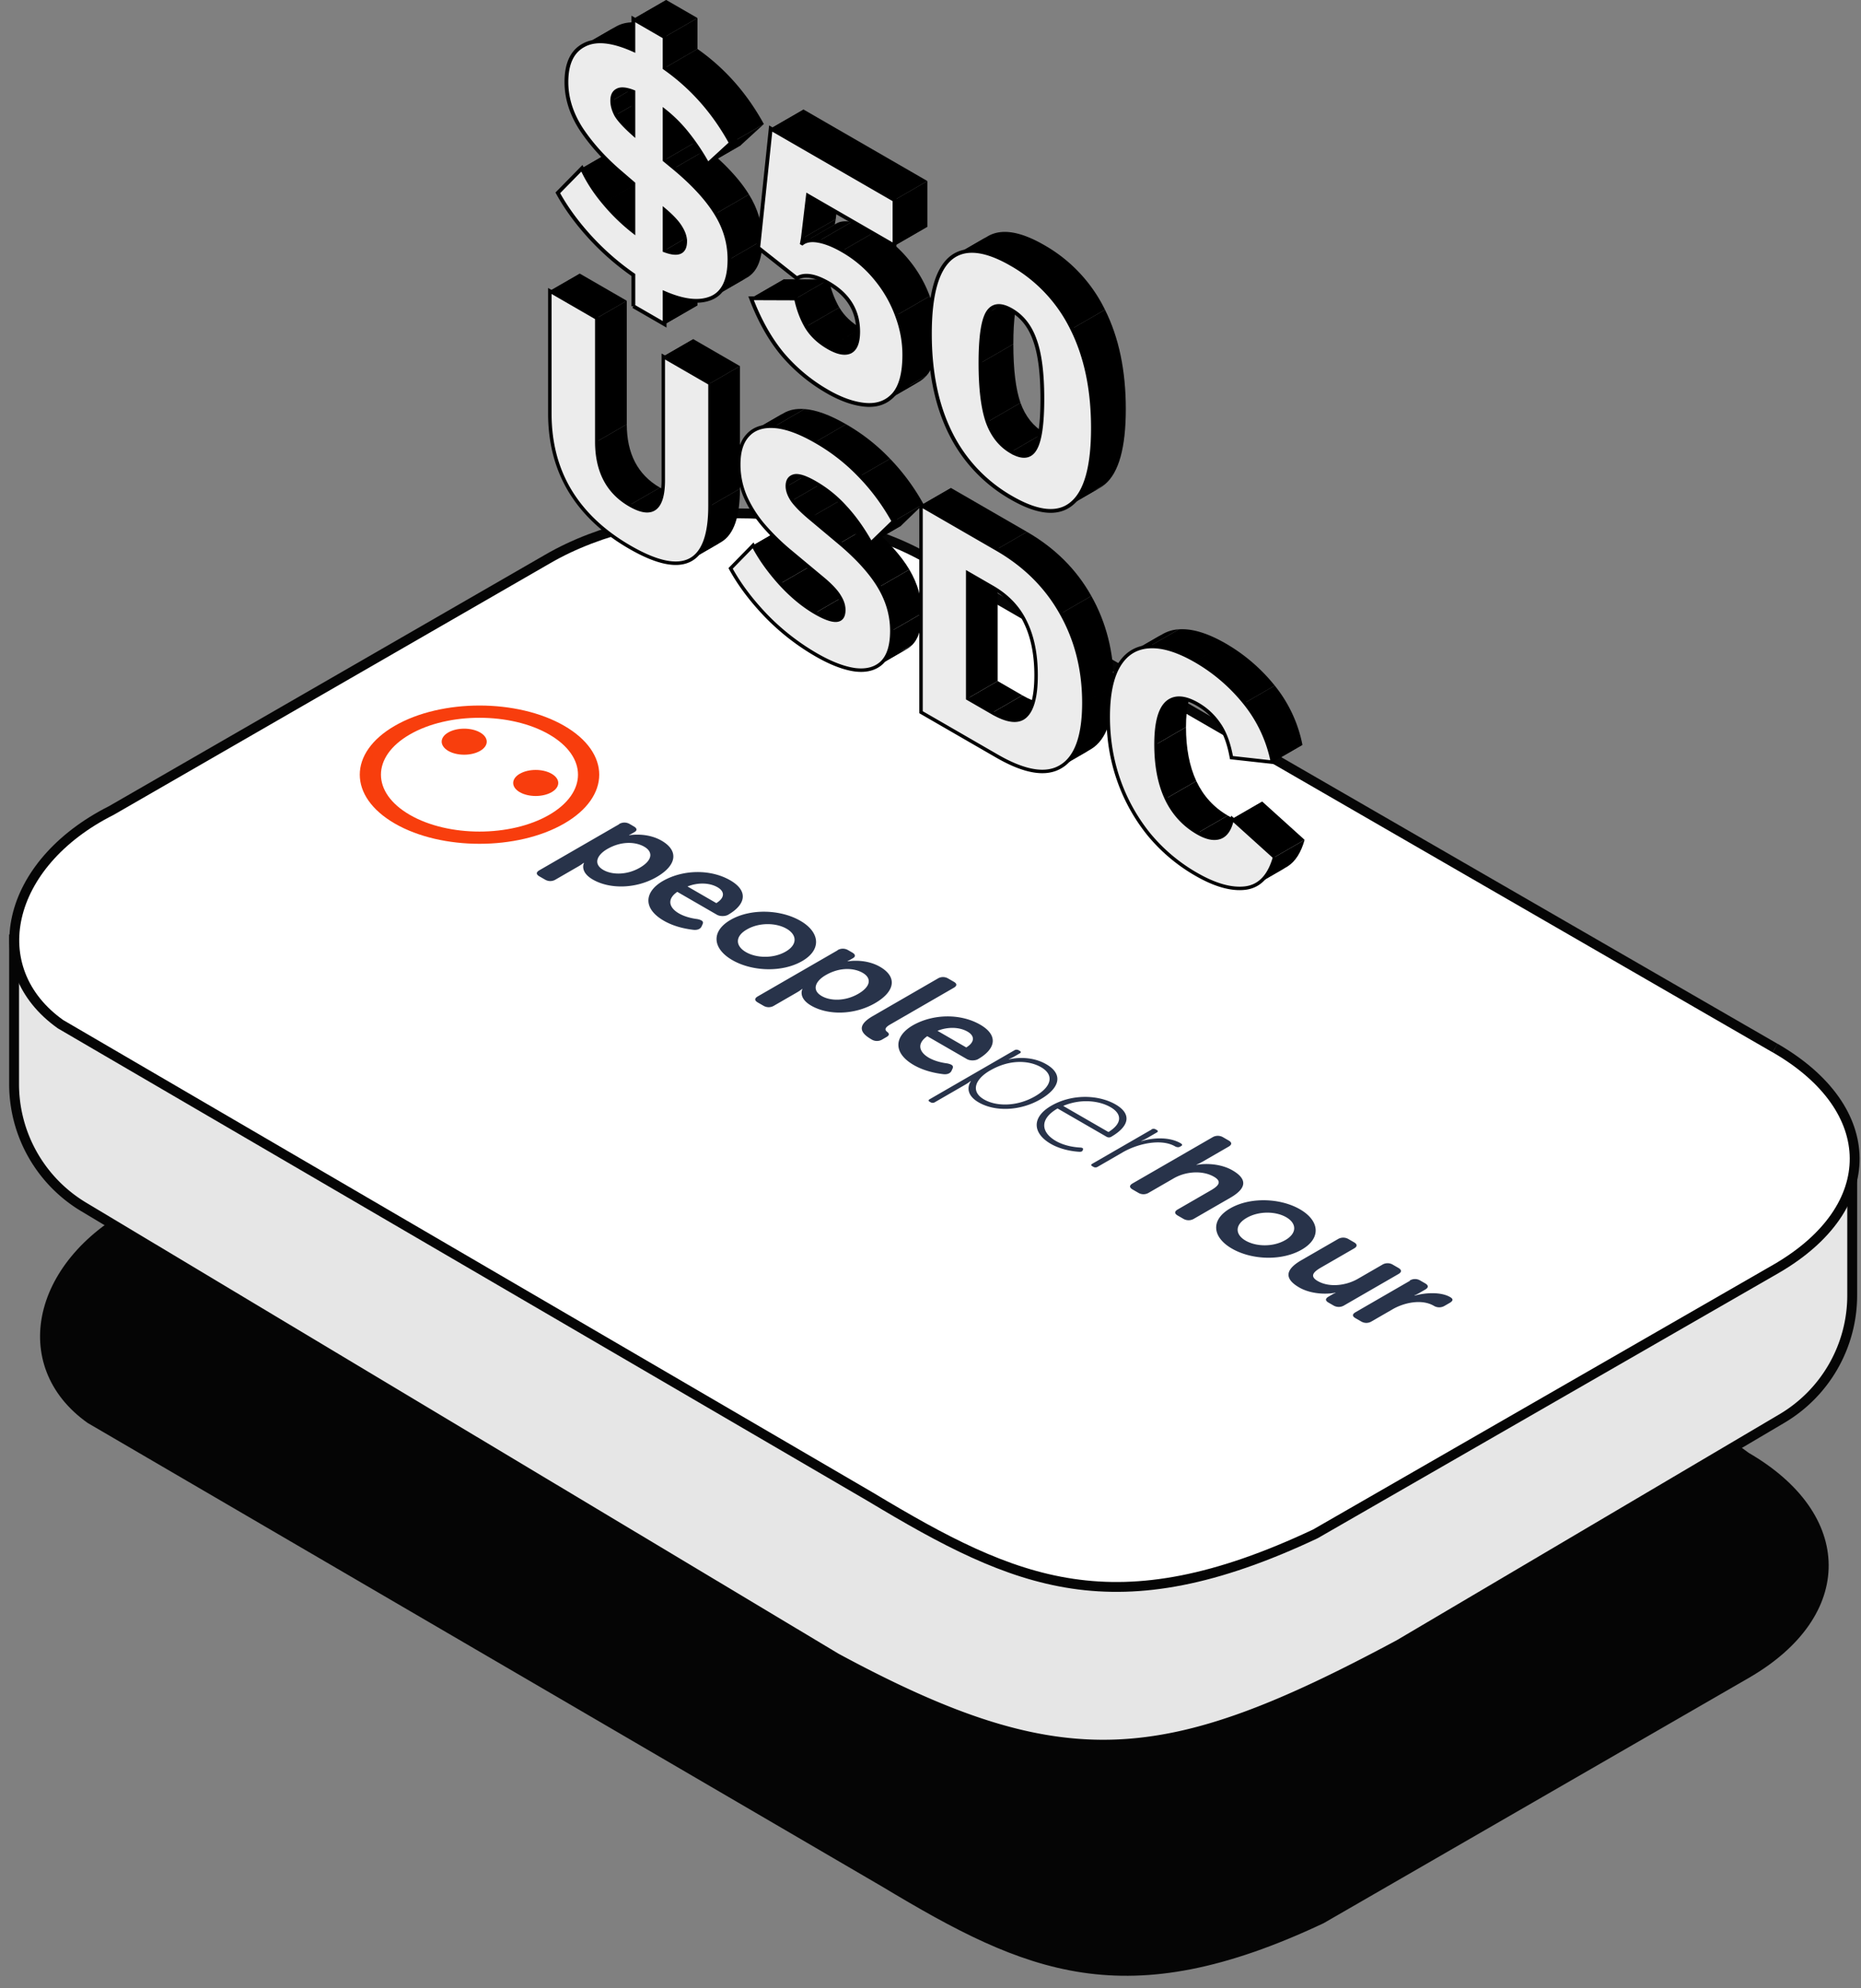 <?xml version="1.0" encoding="UTF-8"?>
<svg xmlns="http://www.w3.org/2000/svg" width="132" height="141" fill="none">
  <rect width="100%" height="100%" fill="#808080" stroke="none"/>
  <path fill="#050505" d="M123.829 103.31 72.647 66.028c-7.338-4.24-19.204-4.24-26.494 0L9.943 85.747C2.575 89.453.994 96.773 6.41 100.614l56.382 32.896c10.138 6.089 17 9.127 30.93 2.56l30.193-17.415c7.29-4.239 7.253-11.106-.091-15.345"></path>
  <path stroke="#050505" stroke-miterlimit="10" stroke-width=".7" d="M123.829 103.31 72.647 66.028c-7.338-4.24-19.204-4.24-26.494 0L9.943 85.747C2.575 89.453.994 96.773 6.41 100.614l56.382 32.896c10.138 6.089 17 9.127 30.93 2.56l30.193-17.415c7.29-4.239 7.253-11.106-.091-15.345"></path>
  <path fill="#E6E6E6" d="M1 66.272v10.604c0 3.566 1.868 6.867 4.925 8.705l53.38 31.995c16.154 8.717 23.346 7.951 39.935-.955l27.137-16.019a10.15 10.15 0 0 0 4.999-8.748v-9.71"></path>
  <path stroke="#050505" stroke-miterlimit="10" stroke-width=".7" d="M1 66.272v10.604c0 3.566 1.868 6.867 4.925 8.705l53.38 31.995c16.154 8.717 23.346 7.951 39.935-.955l27.137-16.019a10.15 10.15 0 0 0 4.999-8.748v-9.71"></path>
  <path fill="#fff" d="M125.905 74.322 65.841 39.643c-7.485-4.318-19.571-4.318-27.002 0L7.897 57.476c-7.516 3.78-9.121 11.24-3.602 15.155l57.473 33.533c10.334 6.205 17.33 9.305 31.53 2.609l32.705-18.812c7.431-4.319 7.394-11.32-.092-15.64"></path>
  <path stroke="#050505" stroke-miterlimit="10" stroke-width=".7" d="M125.905 74.322 65.841 39.643c-7.485-4.318-19.571-4.318-27.002 0L7.897 57.476c-7.516 3.78-9.121 11.24-3.602 15.155l57.473 33.533c10.334 6.205 17.33 9.305 31.53 2.609l32.705-18.812c7.431-4.319 7.394-11.32-.092-15.64"></path>
  <g clip-path="url(#a)">
    <path fill="#28334A" d="M99.988 90.81a.714.714 0 0 1 .746-.006l.357.206c.248.144.237.3-.001.438l-.433.25a3.43 3.43 0 0 1-.335.168l.022.013c.735-.213 1.849-.282 2.509.099.249.143.216.274-.033.418l-.357.206a.738.738 0 0 1-.768-.006c-.843-.487-2.076-.237-2.92.25l-1.483.856a.714.714 0 0 1-.746.007l-.4-.231c-.249-.143-.238-.287.011-.43l3.852-2.225-.021-.012Zm-5.093-2.939a.733.733 0 0 1 .758 0l.389.225c.248.143.238.3 0 .437l-2.349 1.355c-.562.325-.8.625-.227.956.832.48 2.022.318 2.844-.157l1.732-1a.72.72 0 0 1 .757 0l.389.225c.248.143.238.3 0 .437l-3.853 2.224a.733.733 0 0 1-.757 0l-.346-.2c-.248-.143-.237-.287.011-.43l.271-.157c.108-.062.227-.106.227-.106l-.022-.012c-.681.143-1.773.087-2.563-.368-.983-.568-1.102-1.211.153-1.936l2.587-1.493Zm-2.691-2.116c1.395.805 1.534 2.048.128 2.86-1.418.818-3.549.738-4.954-.074-1.395-.805-1.534-2.035-.117-2.853 1.407-.812 3.548-.738 4.943.067Zm-3.852 2.224c.746.43 1.946.462 2.812-.038.855-.494.812-1.193.066-1.624-.746-.43-1.946-.449-2.801.045-.866.5-.823 1.186-.077 1.617ZM86 80.65a.733.733 0 0 1 .757 0l.389.225c.249.143.238.3 0 .437l-1.862 1.074c-.227.131-.422.206-.422.206l.022.013c.67-.125 1.73-.076 2.53.386 1.017.587 1.081 1.236-.141 1.942l-2.587 1.493a.733.733 0 0 1-.757 0l-.389-.224c-.249-.144-.248-.294 0-.437l2.348-1.356c.563-.325.801-.624.218-.962-.8-.461-1.98-.392-2.856.114l-1.764 1.018a.719.719 0 0 1-.757 0l-.389-.225c-.249-.143-.249-.293 0-.437L86 80.65Zm-4.326-.56a.293.293 0 0 1 .302 0l.076.043c.097.056.097.118 0 .175l-.703.406c-.206.119-.4.194-.4.194l.021.012c.92-.269 2.012-.288 2.769.15.13.074.14.143.043.199l-.087.05c-.097.056-.238.037-.346-.025-1.016-.587-2.693-.168-3.7.413l-1.795 1.037a.293.293 0 0 1-.303 0l-.076-.044c-.097-.056-.097-.118 0-.174l4.21-2.43-.011-.007Zm-2.552-1.773c1.179.68.984 1.554-.315 2.304a.328.328 0 0 1-.314-.006l-3.48-2.01c-1.31.756-1.17 1.699-.122 2.304.627.362 1.363.45 1.741.468.152.012.206.056.184.131l-.022.075c-.021.062-.108.1-.227.094-.4-.019-1.287-.131-2.033-.562-1.275-.736-1.404-1.873.035-2.704 1.515-.874 3.397-.762 4.553-.094Zm-.499 1.96c1.06-.662.9-1.33.153-1.76-.832-.481-2.14-.612-3.364-.093l3.211 1.853Zm-6.669-5.799a.293.293 0 0 1 .303 0l.076.044c.097.056.097.119 0 .175l-.39.225c-.205.118-.39.187-.39.187l.022.013s1.385-.375 2.64.349c1.21.699.982 1.679-.425 2.491-1.439.831-3.213.881-4.37.214-1.178-.68-.56-1.499-.56-1.499l-.022-.012s-.13.112-.368.25l-2.164 1.249a.293.293 0 0 1-.303 0l-.065-.037c-.097-.057-.097-.12 0-.175l6.016-3.474ZM69.8 77.968c.887.512 2.347.506 3.613-.225 1.223-.706 1.353-1.53.434-2.061-.832-.48-2.195-.593-3.612.226-1.028.58-1.45 1.474-.435 2.06Zm-.277-5.307c1.308.755 1.113 1.717-.153 2.448-.195.112-.563.125-.79-.006l-2.81-1.623c-.758.525-.585 1.124.117 1.53.422.243.941.355 1.298.399.335.069.476.175.378.368l-.076.169c-.097.181-.314.269-.638.219-.497-.063-1.308-.219-2.033-.637-1.524-.88-1.372-2.066-.063-2.822 1.44-.818 3.386-.844 4.77-.045Zm-.985 1.617c.617-.38.606-.824.087-1.123-.584-.338-1.416-.344-2.13-.056l2.043 1.18Zm-2.03-4.882a.713.713 0 0 1 .746-.006l.4.23c.25.144.227.294-.01.431l-4.513 2.605c-.454.263-.336.419-.195.525.14.106.162.231-.044.35l-.302.175a.724.724 0 0 1-.768.006c-.617-.356-1.233-.899.087-1.66l4.6-2.656Zm-7.104-2.015a.733.733 0 0 1 .757 0l.292.168c.248.144.227.294.053.394l-.205.119c-.097.056-.195.1-.195.1l.022.012s1.222-.231 2.292.386c1.244.718 1.07 1.755-.358 2.58-1.461.843-3.322.868-4.522.175-.962-.555-.626-1.173-.626-1.173l-.022-.013s-.13.113-.368.25l-1.623.937a.72.72 0 0 1-.757 0l-.39-.224c-.248-.144-.248-.294.001-.438l5.66-3.267-.011-.006Zm-1.117 3.254c.627.362 1.676.368 2.585-.157.877-.506.985-1.106.315-1.492-.595-.344-1.6-.425-2.617.162-.726.419-1.029 1.056-.283 1.487Zm-1.52-5.339c1.394.805 1.534 2.048.127 2.86-1.418.818-3.548.738-4.954-.074-1.395-.805-1.534-2.035-.117-2.853 1.407-.812 3.538-.744 4.943.067Zm-3.853 2.224c.746.43 1.947.462 2.812-.038.855-.493.812-1.193.066-1.623-.746-.431-1.946-.45-2.801.044-.877.493-.834 1.18-.077 1.617Zm-1.12-5.095c1.307.756 1.112 1.717-.154 2.448-.195.112-.563.125-.79-.006l-2.81-1.623c-.758.525-.586 1.124.117 1.53.422.243.94.356 1.298.4.335.068.475.174.378.368l-.076.168c-.097.181-.314.269-.638.219-.498-.062-1.309-.218-2.033-.636-1.524-.88-1.372-2.067-.063-2.823 1.44-.818 3.386-.843 4.77-.045Zm-.986 1.618c.616-.381.606-.825.087-1.124-.584-.337-1.417-.343-2.13-.056l2.043 1.18Zm-6.897-5.606a.733.733 0 0 1 .758 0l.291.169c.249.143.227.293.054.393l-.205.119c-.098.056-.195.1-.195.1l.021.012s1.223-.231 2.293.387c1.243.718 1.07 1.754-.359 2.579-1.46.843-3.321.869-4.521.176-.962-.556-.626-1.174-.626-1.174l-.022-.013s-.13.113-.368.25l-1.623.937a.72.72 0 0 1-.757 0l-.39-.224c-.248-.144-.248-.294 0-.437l5.66-3.267-.01-.007Zm-1.116 3.254c.627.362 1.676.368 2.585-.157.876-.506.985-1.105.315-1.492-.595-.343-1.6-.424-2.618.163-.725.418-1.028 1.055-.282 1.486Z"></path>
    <path fill="url(#b)" d="M38.952 52.082c-2.723-1.572-7.148-1.578-9.881 0-2.734 1.578-2.734 4.126 0 5.704 2.733 1.578 7.147 1.578 9.88 0 2.723-1.572 2.734-4.126 0-5.704Zm1.065 6.319c-3.316 1.914-8.696 1.914-12.012 0-3.315-1.914-3.315-5.02 0-6.934 3.316-1.914 8.696-1.914 12.012 0 3.315 1.914 3.315 5.02 0 6.934Zm-5.962-6.459c.626.362.626.945 0 1.306-.626.361-1.636.361-2.262 0-.625-.374-.615-.95 0-1.306.626-.36 1.636-.36 2.262 0Zm5.072 2.929c.626.36.626.944 0 1.305s-1.636.361-2.261 0c-.626-.361-.615-.95 0-1.305.625-.362 1.635-.362 2.261 0Z"></path>
  </g>
  <path fill="#000" fill-rule="evenodd" d="M44.925 21.718V19.5l2.332-1.346v2.217l-2.332 1.347ZM39.565 13.677l1.709-1.743 2.332-1.346-1.71 1.742-2.331 1.347ZM44.925 16.406v-3.387l2.332-1.347v3.387l-2.332 1.347Z" clip-rule="evenodd"></path>
  <path fill="#000" fill-rule="evenodd" d="m44.925 13.018-.865-.743 2.331-1.346.866.743-2.332 1.346ZM44.925 3.54V1.346L47.257 0v2.193L44.925 3.54Z" clip-rule="evenodd"></path>
  <path fill="#000" fill-rule="evenodd" d="m44.925 1.346 2.216 1.28 2.331-1.347L47.257 0l-2.332 1.346Z" clip-rule="evenodd"></path>
  <path fill="#000" fill-rule="evenodd" d="M47.14 2.626v2.193l2.332-1.347V1.28l-2.331 1.347ZM51.846 10.143l-1.646 1.51 2.332-1.346 1.647-1.51-2.333 1.346ZM47.14 7.865v3.484l2.332-1.346V6.518l-2.331 1.347Z" clip-rule="evenodd"></path>
  <path fill="#000" fill-rule="evenodd" d="m47.14 11.35.697.572 2.332-1.346-.697-.573-2.331 1.346ZM47.14 20.78v2.217l2.332-1.346v-2.218l-2.331 1.347Z" clip-rule="evenodd"></path>
  <path fill="#000" fill-rule="evenodd" d="m47.14 22.997-2.215-1.28 2.332-1.346 2.215 1.28-2.331 1.346ZM44.925 21.718l2.332-1.347-2.332 1.347ZM44.925 9.485V6.512l2.332-1.346v2.973l-2.332 1.346ZM43.426 7.134l2.332-1.347-2.332 1.347ZM47.14 14.907v2.851l2.332-1.346V13.56l-2.331 1.346ZM48.597 17.112l2.332-1.346-2.332 1.346ZM53.273 21.153l3.187.012 2.332-1.346-3.186-.013-2.333 1.347ZM56.523 19.74l-2.743-2.17 2.332-1.346 2.743 2.169-2.332 1.346Z" clip-rule="evenodd"></path>
  <path fill="#000" fill-rule="evenodd" d="m53.78 17.57.886-8.455 2.332-1.346-.886 8.455-2.332 1.347Z" clip-rule="evenodd"></path>
  <path fill="#000" fill-rule="evenodd" d="m54.666 9.115 8.78 5.069 2.331-1.347-8.779-5.068-2.332 1.346Z" clip-rule="evenodd"></path>
  <path fill="#000" fill-rule="evenodd" d="M63.445 14.184v3.24l2.332-1.346v-3.24l-2.332 1.346Z" clip-rule="evenodd"></path>
  <path fill="#000" fill-rule="evenodd" d="m63.445 17.424-6.14-3.545 2.331-1.346 6.141 3.545-2.332 1.346Z" clip-rule="evenodd"></path>
  <path fill="#000" fill-rule="evenodd" d="m57.304 13.879-.358 3.01 2.332-1.347.358-3.01-2.332 1.347Z" clip-rule="evenodd"></path>
  <path fill="#000" fill-rule="evenodd" d="m56.946 16.888-.064.354 2.332-1.347.064-.353-2.332 1.346ZM56.882 17.242l.021.012 2.332-1.347-.02-.012-2.333 1.347ZM58.676 27.756l2.332-1.346-2.332 1.346ZM71.739 35.298l2.332-1.346-2.332 1.346ZM71.739 32.033l2.332-1.346-2.332 1.346ZM44.925 19.5a18.343 18.343 0 0 1-3.102-2.717l2.332-1.346a18.347 18.347 0 0 0 3.102 2.717L44.925 19.5ZM41.822 16.783c-.928-1.023-1.68-2.059-2.258-3.107l2.333-1.346c.576 1.048 1.33 2.083 2.258 3.107l-2.333 1.346Z" clip-rule="evenodd"></path>
  <path fill="#000" fill-rule="evenodd" d="M41.274 11.934c.38.837.9 1.649 1.562 2.437l2.331-1.347a10.652 10.652 0 0 1-1.561-2.436l-2.332 1.346ZM42.836 14.371a13.78 13.78 0 0 0 2.089 2.035l2.332-1.347a13.785 13.785 0 0 1-2.09-2.034l-2.331 1.346Z" clip-rule="evenodd"></path>
  <path fill="#000" fill-rule="evenodd" d="M44.06 12.275c-1.14-.966-2.076-1.994-2.807-3.082l2.332-1.347c.731 1.089 1.667 2.116 2.806 3.083l-2.331 1.346ZM41.253 9.193c-.718-1.097-1.077-2.222-1.077-3.375L42.51 4.47c0 1.154.358 2.279 1.076 3.375l-2.332 1.347Z" clip-rule="evenodd"></path>
  <path fill="#000" fill-rule="evenodd" d="M40.176 5.818c0-1.263.383-2.119 1.148-2.566l2.332-1.346c-.765.447-1.147 1.302-1.147 2.565l-2.333 1.347Z" clip-rule="evenodd"></path>
  <path fill="#000" fill-rule="evenodd" d="M41.324 3.252c.032-.019.064-.036.098-.054l2.332-1.346a2.223 2.223 0 0 0-.098.054l-2.332 1.346ZM41.422 3.198c.83-.446 1.997-.333 3.503.342l2.332-1.347c-1.506-.674-2.673-.788-3.503-.341l-2.332 1.346ZM47.14 4.819c1.942 1.364 3.51 3.14 4.706 5.324l2.333-1.346c-1.196-2.185-2.765-3.96-4.707-5.325L47.141 4.82Z" clip-rule="evenodd"></path>
  <path fill="#000" fill-rule="evenodd" d="M50.2 11.654a15.174 15.174 0 0 0-1.414-2.132l2.333-1.347a15.17 15.17 0 0 1 1.413 2.133L50.2 11.654Z" clip-rule="evenodd"></path>
  <path fill="#000" fill-rule="evenodd" d="M48.786 9.522a9.978 9.978 0 0 0-1.645-1.657l2.331-1.347a9.975 9.975 0 0 1 1.647 1.657l-2.333 1.347ZM47.837 11.922c1.336 1.113 2.321 2.185 2.954 3.216l2.332-1.346c-.633-1.031-1.617-2.104-2.954-3.216l-2.332 1.346Z" clip-rule="evenodd"></path>
  <path fill="#000" fill-rule="evenodd" d="M50.791 15.139c.633 1.015.95 2.1.95 3.253l2.332-1.347c0-1.153-.316-2.238-.95-3.253l-2.332 1.347Z" clip-rule="evenodd"></path>
  <path fill="#000" fill-rule="evenodd" d="M51.74 18.392c0 1.286-.331 2.148-.996 2.586l2.332-1.347c.665-.437.997-1.3.997-2.586l-2.332 1.347Z" clip-rule="evenodd"></path>
  <path fill="#000" fill-rule="evenodd" d="M50.744 20.978a1.83 1.83 0 0 1-.29.155l2.332-1.346c.103-.044.2-.096.29-.156l-2.332 1.347ZM50.454 21.133c-.844.357-1.949.24-3.313-.353l2.331-1.347c1.365.593 2.47.71 3.314.354l-2.332 1.346ZM43.426 7.134c0 .325.092.662.275 1.011l2.332-1.346c-.183-.35-.275-.687-.275-1.012l-2.332 1.347Z" clip-rule="evenodd"></path>
  <path fill="#000" fill-rule="evenodd" d="M43.7 8.145c.198.341.606.788 1.225 1.34l2.332-1.346c-.62-.553-1.027-1-1.224-1.34L43.7 8.145ZM44.925 6.512c-.52-.203-.9-.235-1.14-.097l2.332-1.347c.24-.138.62-.105 1.14.098l-2.332 1.346Z" clip-rule="evenodd"></path>
  <path fill="#000" fill-rule="evenodd" d="M43.785 6.415a.648.648 0 0 0-.028.015l2.332-1.346a.652.652 0 0 1 .028-.016l-2.332 1.347Z" clip-rule="evenodd"></path>
  <path fill="#000" fill-rule="evenodd" d="M43.757 6.43c-.22.126-.33.36-.33.704l2.331-1.347c0-.343.11-.577.331-.703L43.757 6.43ZM48.597 17.112c0-.308-.113-.641-.338-.999l2.332-1.346c.225.357.338.69.338.999l-2.332 1.346Z" clip-rule="evenodd"></path>
  <path fill="#000" fill-rule="evenodd" d="M48.259 16.113c-.211-.35-.584-.751-1.118-1.206l2.331-1.346c.535.454.908.857 1.119 1.206l-2.332 1.346ZM47.14 17.758c.505.19.879.223 1.121.1l2.332-1.347c-.242.124-.616.09-1.12-.1l-2.332 1.347Z" clip-rule="evenodd"></path>
  <path fill="#000" fill-rule="evenodd" d="M48.261 17.857c.224-.114.336-.363.336-.745l2.332-1.346c0 .382-.112.63-.336.745l-2.332 1.346ZM58.676 27.756a12.04 12.04 0 0 1-3.166-2.631l2.333-1.347a12.04 12.04 0 0 0 3.165 2.632l-2.332 1.346Z" clip-rule="evenodd"></path>
  <path fill="#000" fill-rule="evenodd" d="M55.51 25.125c-.886-1.064-1.631-2.388-2.236-3.972l2.332-1.347c.605 1.584 1.35 2.908 2.236 3.972l-2.331 1.347Z" clip-rule="evenodd"></path>
  <path fill="#000" fill-rule="evenodd" d="M56.46 21.165c.155.74.401 1.401.739 1.986l2.332-1.346a6.681 6.681 0 0 1-.739-1.986l-2.332 1.346Z" clip-rule="evenodd"></path>
  <path fill="#000" fill-rule="evenodd" d="M57.199 23.15c.351.594.872 1.09 1.561 1.487l2.332-1.346c-.689-.398-1.21-.894-1.561-1.487l-2.332 1.347ZM58.76 24.637c.648.374 1.161.476 1.54.305l2.333-1.346c-.38.17-.893.069-1.54-.305l-2.333 1.346Z" clip-rule="evenodd"></path>
  <path fill="#000" fill-rule="evenodd" d="M60.3 24.942a.792.792 0 0 0 .046-.024l2.332-1.346a.794.794 0 0 1-.045.024L60.3 24.942Z" clip-rule="evenodd"></path>
  <path fill="#000" fill-rule="evenodd" d="M60.346 24.918c.35-.201.525-.669.525-1.402l2.332-1.346c0 .733-.175 1.2-.525 1.402l-2.332 1.346ZM60.87 23.516c0-1.478-.703-2.623-2.11-3.435l2.332-1.347c1.407.812 2.11 1.958 2.11 3.436l-2.331 1.346Z" clip-rule="evenodd"></path>
  <path fill="#000" fill-rule="evenodd" d="M58.76 20.08c-.932-.537-1.656-.664-2.173-.378l2.332-1.347c.517-.285 1.242-.159 2.173.38L58.76 20.08Z" clip-rule="evenodd"></path>
  <path fill="#000" fill-rule="evenodd" d="M56.587 19.702a1.132 1.132 0 0 0-.064.037l2.332-1.346.064-.038-2.332 1.347ZM56.903 17.254a.952.952 0 0 1 .07-.048l2.332-1.346a.974.974 0 0 0-.07.048l-2.332 1.346Z" clip-rule="evenodd"></path>
  <path fill="#000" fill-rule="evenodd" d="M56.973 17.206c.275-.171.646-.212 1.112-.123l2.332-1.346c-.466-.09-.837-.049-1.112.123l-2.332 1.346Z" clip-rule="evenodd"></path>
  <path fill="#000" fill-rule="evenodd" d="M58.085 17.083c.507.098 1.07.325 1.688.683l2.332-1.347c-.619-.357-1.181-.585-1.688-.682l-2.332 1.346Z" clip-rule="evenodd"></path>
  <path fill="#000" fill-rule="evenodd" d="M59.773 17.766a8.402 8.402 0 0 1 2.343 1.986l2.332-1.347a8.401 8.401 0 0 0-2.343-1.986l-2.332 1.347ZM62.116 19.752a8.84 8.84 0 0 1 1.498 2.595L65.946 21a8.838 8.838 0 0 0-1.498-2.595l-2.332 1.347Z" clip-rule="evenodd"></path>
  <path fill="#000" fill-rule="evenodd" d="M63.614 22.347c.352.934.528 1.872.528 2.814l2.332-1.346c0-.942-.176-1.88-.528-2.815l-2.332 1.347ZM64.142 25.161c0 1.316-.254 2.258-.76 2.827l2.332-1.346c.506-.57.76-1.511.76-2.827l-2.332 1.346Z" clip-rule="evenodd"></path>
  <path fill="#000" fill-rule="evenodd" d="M63.382 27.988a2.28 2.28 0 0 1-.463.39l2.332-1.346c.167-.106.321-.236.463-.39l-2.332 1.346Z" clip-rule="evenodd"></path>
  <path fill="#000" fill-rule="evenodd" d="M62.919 28.378c-.43.272-.944.381-1.542.329l2.332-1.347c.598.053 1.112-.056 1.541-.328l-2.331 1.346Z" clip-rule="evenodd"></path>
  <path fill="#000" fill-rule="evenodd" d="M61.377 28.707c-.83-.073-1.73-.39-2.701-.95l2.332-1.347c.97.56 1.871.877 2.701.95l-2.332 1.347ZM71.739 35.298a10.757 10.757 0 0 1-4.326-4.593l2.332-1.346a10.756 10.756 0 0 0 4.326 4.593l-2.332 1.346ZM67.413 30.705c-.971-1.958-1.456-4.3-1.456-7.03l2.332-1.347c0 2.73.485 5.073 1.456 7.03l-2.332 1.347Z" clip-rule="evenodd"></path>
  <path fill="#000" fill-rule="evenodd" d="M65.957 23.675c0-2.73.485-4.512 1.456-5.349l2.332-1.346c-.971.836-1.456 2.62-1.456 5.348l-2.332 1.347ZM67.413 18.326c.079-.066.16-.126.245-.18l2.332-1.347a2.316 2.316 0 0 0-.245.18l-2.332 1.347Z" clip-rule="evenodd"></path>
  <path fill="#000" fill-rule="evenodd" d="M67.658 18.146c.973-.62 2.333-.427 4.08.582l2.333-1.346c-1.748-1.009-3.108-1.203-4.081-.583l-2.332 1.347ZM71.739 18.728a10.64 10.64 0 0 1 4.305 4.581l2.332-1.346a10.641 10.641 0 0 0-4.305-4.581l-2.332 1.346Z" clip-rule="evenodd"></path>
  <path fill="#000" fill-rule="evenodd" d="M76.044 23.31c.985 1.965 1.477 4.312 1.477 7.042l2.332-1.347c0-2.729-.492-5.076-1.477-7.042l-2.332 1.346ZM77.521 30.352c0 2.729-.492 4.508-1.477 5.336l2.332-1.346c.985-.829 1.477-2.608 1.477-5.337l-2.332 1.347Z" clip-rule="evenodd"></path>
  <path fill="#000" fill-rule="evenodd" d="M76.044 35.688a2.288 2.288 0 0 1-.242.182l2.332-1.346c.084-.055.164-.115.242-.182l-2.332 1.346Z" clip-rule="evenodd"></path>
  <path fill="#000" fill-rule="evenodd" d="M75.802 35.87c-.962.628-2.316.437-4.063-.572l2.332-1.346c1.747 1.009 3.102 1.2 4.063.572l-2.332 1.346ZM71.739 32.033c.526.304.951.373 1.276.207l2.332-1.346c-.325.165-.75.096-1.276-.207l-2.332 1.346Z" clip-rule="evenodd"></path>
  <path fill="#000" fill-rule="evenodd" d="M73.015 32.24a.982.982 0 0 0 .39-.39l2.333-1.346a.983.983 0 0 1-.391.39l-2.332 1.346Z" clip-rule="evenodd"></path>
  <path fill="#000" fill-rule="evenodd" d="M73.406 31.85c.352-.576.528-1.766.528-3.57l2.332-1.346c0 1.803-.176 2.993-.528 3.57l-2.332 1.346ZM73.934 28.28c0-1.803-.176-3.188-.528-4.154l2.332-1.347c.352.967.528 2.352.528 4.155l-2.332 1.346Z" clip-rule="evenodd"></path>
  <path fill="#000" fill-rule="evenodd" d="M73.406 24.126c-.338-.975-.893-1.686-1.667-2.132l2.332-1.347c.774.447 1.33 1.158 1.667 2.132l-2.332 1.347Z" clip-rule="evenodd"></path>
  <path fill="#000" fill-rule="evenodd" d="M71.739 21.994c-.526-.304-.955-.371-1.286-.202l2.332-1.346c.331-.17.76-.103 1.286.201l-2.332 1.347Z" clip-rule="evenodd"></path>
  <path fill="#000" fill-rule="evenodd" d="M70.453 21.792a1.03 1.03 0 0 0-.403.396l2.333-1.346a1.03 1.03 0 0 1 .402-.396l-2.332 1.346Z" clip-rule="evenodd"></path>
  <path fill="#000" fill-rule="evenodd" d="M70.05 22.188c-.337.569-.506 1.755-.506 3.558l2.332-1.346c0-1.803.169-2.99.507-3.558l-2.332 1.346Z" clip-rule="evenodd"></path>
  <path fill="#000" fill-rule="evenodd" d="M69.544 25.746c0 1.803.169 3.192.507 4.167l2.332-1.346c-.338-.975-.507-2.364-.507-4.167l-2.332 1.346Z" clip-rule="evenodd"></path>
  <path fill="#000" fill-rule="evenodd" d="M70.05 29.913c.352.967.915 1.673 1.689 2.12l2.332-1.346c-.774-.447-1.337-1.154-1.688-2.12l-2.332 1.346Z" clip-rule="evenodd"></path>
  <path fill="#ECECEC" stroke="#000" stroke-width=".269" d="M44.925 21.718V19.5a18.348 18.348 0 0 1-3.102-2.717c-.929-1.023-1.682-2.059-2.258-3.107l1.709-1.742c.38.837.9 1.649 1.562 2.437a13.776 13.776 0 0 0 2.089 2.035v-3.387l-.865-.744c-1.14-.966-2.076-1.994-2.807-3.082-.718-1.097-1.077-2.222-1.077-3.375 0-1.316.416-2.19 1.246-2.62.83-.446 1.997-.333 3.503.341V1.346l2.216 1.28v2.193c1.941 1.364 3.51 3.14 4.706 5.324l-1.647 1.51a15.17 15.17 0 0 0-1.414-2.131 9.978 9.978 0 0 0-1.645-1.657v3.484l.696.573c1.336 1.113 2.321 2.185 2.954 3.216.633 1.016.95 2.1.95 3.254 0 1.462-.43 2.375-1.287 2.74-.844.358-1.949.24-3.313-.352v2.217l-2.216-1.28ZM43.426 7.134c0 .325.092.662.275 1.011.197.341.605.788 1.224 1.34V6.512c-.52-.203-.9-.235-1.14-.097-.24.122-.359.361-.359.719Zm5.17 9.978c0-.308-.112-.641-.337-.999-.211-.35-.584-.751-1.118-1.206v2.851c.97.366 1.456.15 1.456-.646Zm10.08 10.644a12.04 12.04 0 0 1-3.166-2.631c-.886-1.064-1.631-2.388-2.236-3.972l3.186.012c.155.74.401 1.401.739 1.986.351.593.872 1.088 1.561 1.486.648.374 1.161.476 1.54.305.38-.187.57-.662.57-1.426 0-1.478-.703-2.623-2.11-3.435-.97-.56-1.716-.675-2.237-.342l-2.743-2.168.886-8.456 8.78 5.069v3.24l-6.142-3.545-.358 3.01-.064.353.021.012c.282-.211.676-.268 1.182-.17.507.097 1.07.324 1.688.682a8.404 8.404 0 0 1 2.343 1.986 8.837 8.837 0 0 1 1.498 2.595c.352.934.528 1.872.528 2.814 0 1.316-.254 2.258-.76 2.827-.506.552-1.175.792-2.005.719-.83-.073-1.73-.39-2.701-.95Zm13.063 7.542a10.757 10.757 0 0 1-4.326-4.593c-.971-1.958-1.456-4.3-1.456-7.03 0-2.73.485-4.512 1.456-5.349.985-.828 2.427-.694 4.326.402a10.64 10.64 0 0 1 4.305 4.581c.985 1.966 1.477 4.313 1.477 7.043 0 2.729-.492 4.508-1.477 5.336-.97.837-2.406.707-4.305-.39Zm0-3.265c.774.447 1.33.386 1.667-.183.352-.576.528-1.766.528-3.57 0-1.803-.176-3.188-.528-4.154-.338-.975-.893-1.686-1.667-2.132-.774-.447-1.337-.382-1.689.194-.337.569-.506 1.755-.506 3.558s.169 3.192.507 4.167c.351.967.914 1.673 1.688 2.12Z"></path>
  <path fill="#000" fill-rule="evenodd" d="M50.359 27.191v8.692l2.127-1.228v-8.692L50.36 27.19ZM39 29.325v-8.692l2.127-1.228v8.692L39 29.325Z" clip-rule="evenodd"></path>
  <path fill="#000" fill-rule="evenodd" d="m39 20.633 3.33 1.923 2.128-1.228-3.33-1.923L39 20.633Z" clip-rule="evenodd"></path>
  <path fill="#000" fill-rule="evenodd" d="M42.33 22.556v8.759l2.128-1.228v-8.76l-2.127 1.23ZM47.047 34.038V25.28l2.128-1.228v8.759l-2.128 1.228Z" clip-rule="evenodd"></path>
  <path fill="#000" fill-rule="evenodd" d="m47.047 25.28 3.312 1.911 2.127-1.228-3.311-1.912-2.128 1.228ZM50.359 27.191l2.127-1.228-2.127 1.228ZM63.372 36.972l-1.598 1.545 2.128-1.228 1.598-1.545-2.128 1.228ZM57.443 36.727l2.137 1.79 2.127-1.228-2.137-1.79-2.127 1.228ZM51.821 40.307l1.598-1.634 2.127-1.229-1.597 1.634-2.128 1.229ZM58.463 41.118l-2.349-1.956 2.128-1.228 2.348 1.956-2.127 1.228ZM57.885 31.314l2.128-1.228-2.128 1.229ZM70.717 53.617l-5.39-3.112 2.127-1.228 5.39 3.112-2.127 1.228Z" clip-rule="evenodd"></path>
  <path fill="#000" fill-rule="evenodd" d="M65.327 50.505V35.833l2.127-1.228v14.672l-2.127 1.228Z" clip-rule="evenodd"></path>
  <path fill="#000" fill-rule="evenodd" d="m65.327 35.833 5.39 3.112 2.128-1.228-5.39-3.112-2.128 1.228ZM70.717 38.945l2.128-1.228-2.128 1.228ZM70.39 41.646l-1.752-1.011 2.127-1.228 1.752 1.011-2.127 1.228Z" clip-rule="evenodd"></path>
  <path fill="#000" fill-rule="evenodd" d="M68.638 40.635v8.892l2.127-1.228v-8.892l-2.127 1.228Z" clip-rule="evenodd"></path>
  <path fill="#000" fill-rule="evenodd" d="m68.638 49.527 1.752 1.011 2.127-1.228-1.751-1.011-2.128 1.228ZM70.39 50.538l2.127-1.228-2.127 1.228ZM90.254 54.048l-2.907-.322 2.127-1.228 2.907.322-2.127 1.228ZM87.404 58.072l3.004 2.712 2.127-1.228-3.003-2.712-2.128 1.228ZM90.408 60.784l2.127-1.228-2.127 1.228ZM50.359 35.883c0 1.985-.437 3.241-1.309 3.77l2.128-1.228c.872-.529 1.308-1.785 1.308-3.77l-2.127 1.228Z" clip-rule="evenodd"></path>
  <path fill="#000" fill-rule="evenodd" d="M49.05 39.653c-.945.572-2.402.29-4.37-.846l2.127-1.229c1.969 1.137 3.426 1.42 4.37.847l-2.127 1.228Z" clip-rule="evenodd"></path>
  <path fill="#000" fill-rule="evenodd" d="M44.68 38.806c-1.862-1.074-3.273-2.4-4.236-3.979L42.57 33.6c.963 1.578 2.375 2.905 4.236 3.98l-2.128 1.227ZM40.444 34.827C39.48 33.234 39 31.4 39 29.325l2.127-1.228c0 2.075.482 3.909 1.444 5.502l-2.127 1.228Z" clip-rule="evenodd"></path>
  <path fill="#000" fill-rule="evenodd" d="M42.33 31.315c0 2.09.784 3.586 2.35 4.49l2.127-1.228c-1.566-.904-2.349-2.4-2.349-4.49l-2.127 1.228Z" clip-rule="evenodd"></path>
  <path fill="#000" fill-rule="evenodd" d="M44.68 35.805c.694.401 1.236.512 1.625.332l2.127-1.228c-.389.18-.93.07-1.625-.332l-2.128 1.228Z" clip-rule="evenodd"></path>
  <path fill="#000" fill-rule="evenodd" d="M46.305 36.137c.495-.229.742-.929.742-2.099l2.128-1.228c0 1.17-.248 1.87-.743 2.099l-2.127 1.228ZM57.885 31.314a13.7 13.7 0 0 1 3.12 2.446l2.127-1.228a13.7 13.7 0 0 0-3.12-2.446l-2.127 1.229Z" clip-rule="evenodd"></path>
  <path fill="#000" fill-rule="evenodd" d="M61.004 33.76c.911.94 1.7 2.012 2.368 3.212l2.128-1.228a15.226 15.226 0 0 0-2.368-3.212l-2.128 1.228Z" clip-rule="evenodd"></path>
  <path fill="#000" fill-rule="evenodd" d="M61.774 38.517c-.552-.985-1.148-1.827-1.79-2.523l2.127-1.228c.642.696 1.239 1.537 1.79 2.523l-2.127 1.228Z" clip-rule="evenodd"></path>
  <path fill="#000" fill-rule="evenodd" d="M59.984 35.994a8.724 8.724 0 0 0-2.156-1.756l2.127-1.228a8.725 8.725 0 0 1 2.156 1.756l-2.127 1.228Z" clip-rule="evenodd"></path>
  <path fill="#000" fill-rule="evenodd" d="M57.828 34.238c-.706-.408-1.213-.567-1.521-.478l2.127-1.228c.308-.09.815.07 1.521.478l-2.127 1.228Z" clip-rule="evenodd"></path>
  <path fill="#000" fill-rule="evenodd" d="M56.307 33.76a.724.724 0 0 0-.136.054l2.127-1.228a.724.724 0 0 1 .136-.054l-2.127 1.228Z" clip-rule="evenodd"></path>
  <path fill="#000" fill-rule="evenodd" d="M56.17 33.814c-.217.114-.325.334-.325.657l2.127-1.228c0-.324.109-.543.326-.657l-2.127 1.228Z" clip-rule="evenodd"></path>
  <path fill="#000" fill-rule="evenodd" d="M55.845 34.471c0 .311.122.649.365 1.012l2.128-1.229c-.244-.363-.366-.7-.366-1.011l-2.127 1.228Z" clip-rule="evenodd"></path>
  <path fill="#000" fill-rule="evenodd" d="M56.21 35.483c.257.355.668.77 1.233 1.245l2.127-1.229c-.565-.474-.975-.889-1.232-1.245l-2.128 1.229ZM59.58 38.517c1.27 1.075 2.2 2.108 2.791 3.101L64.5 40.39c-.59-.993-1.521-2.027-2.792-3.101l-2.127 1.228Z" clip-rule="evenodd"></path>
  <path fill="#000" fill-rule="evenodd" d="M62.371 41.618c.59.993.886 2.03.886 3.112l2.127-1.228c0-1.082-.295-2.12-.885-3.112l-2.128 1.228Z" clip-rule="evenodd"></path>
  <path fill="#000" fill-rule="evenodd" d="M63.257 44.73c0 1.038-.231 1.786-.693 2.246l2.127-1.229c.462-.46.693-1.208.693-2.245l-2.127 1.228Z" clip-rule="evenodd"></path>
  <path fill="#000" fill-rule="evenodd" d="M62.564 46.976a1.878 1.878 0 0 1-.298.234l2.127-1.228c.106-.068.206-.146.298-.235l-2.127 1.229Z" clip-rule="evenodd"></path>
  <path fill="#000" fill-rule="evenodd" d="M62.266 47.21c-.425.27-.962.365-1.608.288l2.127-1.228c.647.077 1.183-.02 1.608-.288l-2.127 1.228ZM60.658 47.498c-.809-.111-1.733-.467-2.773-1.067l2.128-1.228c1.04.6 1.964.956 2.772 1.067l-2.127 1.228Z" clip-rule="evenodd"></path>
  <path fill="#000" fill-rule="evenodd" d="M57.885 46.431a16.34 16.34 0 0 1-3.523-2.745l2.128-1.229a16.34 16.34 0 0 0 3.523 2.746l-2.128 1.228Z" clip-rule="evenodd"></path>
  <path fill="#000" fill-rule="evenodd" d="M54.362 43.686c-1.065-1.105-1.912-2.23-2.541-3.38l2.128-1.228c.628 1.149 1.476 2.275 2.54 3.38l-2.127 1.228Z" clip-rule="evenodd"></path>
  <path fill="#000" fill-rule="evenodd" d="M53.419 38.673c.475.911 1.117 1.815 1.925 2.712l2.128-1.228c-.809-.897-1.45-1.801-1.926-2.713l-2.127 1.229Z" clip-rule="evenodd"></path>
  <path fill="#000" fill-rule="evenodd" d="M55.344 41.385c.809.882 1.643 1.57 2.503 2.067l2.127-1.228c-.86-.497-1.694-1.186-2.502-2.067l-2.128 1.228Z" clip-rule="evenodd"></path>
  <path fill="#000" fill-rule="evenodd" d="M57.847 43.452c.8.462 1.361.623 1.682.483l2.127-1.228c-.32.14-.88-.02-1.682-.483l-2.127 1.228Z" clip-rule="evenodd"></path>
  <path fill="#000" fill-rule="evenodd" d="M59.529 43.935c.213-.094.32-.321.32-.683l2.128-1.228c0 .361-.107.59-.32.683l-2.128 1.228Z" clip-rule="evenodd"></path>
  <path fill="#000" fill-rule="evenodd" d="M59.85 43.252c0-.311-.104-.63-.309-.956l2.128-1.228c.205.326.308.645.308.956l-2.128 1.228ZM59.541 42.296c-.192-.333-.552-.726-1.078-1.178l2.127-1.228c.527.452.886.844 1.079 1.178l-2.128 1.228ZM56.114 39.162a16.03 16.03 0 0 1-1.925-1.868l2.127-1.228a16.022 16.022 0 0 0 1.926 1.867l-2.128 1.229Z" clip-rule="evenodd"></path>
  <path fill="#000" fill-rule="evenodd" d="M54.189 37.294a8.418 8.418 0 0 1-1.31-2.045l2.128-1.228c.321.719.758 1.4 1.31 2.045l-2.128 1.228Z" clip-rule="evenodd"></path>
  <path fill="#000" fill-rule="evenodd" d="M52.88 35.25a5.734 5.734 0 0 1-.481-2.324l2.127-1.228c0 .815.16 1.59.481 2.323l-2.127 1.228Z" clip-rule="evenodd"></path>
  <path fill="#000" fill-rule="evenodd" d="M52.399 32.926c0-.919.218-1.608.654-2.067l2.128-1.229c-.437.46-.655 1.149-.655 2.068L52.4 32.926ZM53.053 30.859c.122-.133.26-.245.412-.336l2.127-1.228c-.152.09-.29.203-.411.335l-2.128 1.229Z" clip-rule="evenodd"></path>
  <path fill="#000" fill-rule="evenodd" d="M53.465 30.523c.392-.234.883-.33 1.475-.287l2.127-1.228c-.591-.043-1.083.053-1.474.287l-2.128 1.228Z" clip-rule="evenodd"></path>
  <path fill="#000" fill-rule="evenodd" d="M54.94 30.236c.821.06 1.803.419 2.945 1.078l2.128-1.228c-1.142-.66-2.124-1.019-2.946-1.078l-2.127 1.228ZM70.717 38.945c1.99 1.149 3.51 2.664 4.563 4.547l2.128-1.229c-1.053-1.882-2.574-3.397-4.563-4.546l-2.128 1.228Z" clip-rule="evenodd"></path>
  <path fill="#000" fill-rule="evenodd" d="M75.28 43.492c1.065 1.889 1.598 4.005 1.598 6.346l2.127-1.228c0-2.342-.532-4.457-1.597-6.347l-2.128 1.229ZM76.878 49.838c0 2.342-.533 3.842-1.598 4.502l2.128-1.229c1.065-.659 1.597-2.16 1.597-4.501l-2.127 1.228ZM75.28 54.34l2.128-1.229-2.128 1.229Z" clip-rule="evenodd"></path>
  <path fill="#000" fill-rule="evenodd" d="M75.28 54.34c-1.052.667-2.573.426-4.563-.723l2.128-1.228c1.99 1.148 3.51 1.39 4.563.722L75.28 54.34ZM70.39 50.538c.906.523 1.603.665 2.092.424l2.128-1.228c-.49.24-1.187.099-2.093-.424l-2.127 1.228Z" clip-rule="evenodd"></path>
  <path fill="#000" fill-rule="evenodd" d="M72.482 50.962c.093-.046.179-.106.257-.18l2.127-1.227a1.047 1.047 0 0 1-.256.179l-2.128 1.228Z" clip-rule="evenodd"></path>
  <path fill="#000" fill-rule="evenodd" d="M72.739 50.783c.5-.467.75-1.434.75-2.901l2.128-1.228c0 1.467-.25 2.434-.75 2.9l-2.128 1.229Z" clip-rule="evenodd"></path>
  <path fill="#000" fill-rule="evenodd" d="M73.49 47.882c0-1.467-.25-2.716-.751-3.746l2.127-1.228c.5 1.03.751 2.278.751 3.746l-2.127 1.228Z" clip-rule="evenodd"></path>
  <path fill="#000" fill-rule="evenodd" d="M72.739 44.136c-.488-1.037-1.27-1.867-2.349-2.49l2.127-1.228c1.079.623 1.862 1.453 2.35 2.49l-2.128 1.228ZM90.408 60.784c-.253.902-.652 1.528-1.196 1.878l2.128-1.228c.544-.35.942-.976 1.195-1.878l-2.127 1.228Z" clip-rule="evenodd"></path>
  <path fill="#000" fill-rule="evenodd" d="M89.212 62.662a2.083 2.083 0 0 1-.864.312l2.127-1.229c.32-.042.609-.146.865-.31l-2.128 1.227Z" clip-rule="evenodd"></path>
  <path fill="#000" fill-rule="evenodd" d="M88.348 62.974c-.989.126-2.156-.2-3.504-.978l2.127-1.229c1.348.778 2.516 1.104 3.504.978l-2.127 1.229Z" clip-rule="evenodd"></path>
  <path fill="#000" fill-rule="evenodd" d="M84.844 61.995a12.253 12.253 0 0 1-3.35-2.823l2.128-1.228a12.253 12.253 0 0 0 3.35 2.823l-2.128 1.228Z" clip-rule="evenodd"></path>
  <path fill="#000" fill-rule="evenodd" d="M81.494 59.172a12.853 12.853 0 0 1-2.137-3.834l2.127-1.229a12.853 12.853 0 0 0 2.138 3.835l-2.128 1.228Z" clip-rule="evenodd"></path>
  <path fill="#000" fill-rule="evenodd" d="M79.357 55.338c-.5-1.416-.75-2.916-.75-4.502l2.127-1.228c0 1.585.25 3.086.75 4.501l-2.127 1.229ZM78.606 50.836c0-1.586.25-2.797.751-3.635l2.127-1.228c-.5.837-.75 2.049-.75 3.635l-2.128 1.228Z" clip-rule="evenodd"></path>
  <path fill="#000" fill-rule="evenodd" d="M79.357 47.201c.26-.435.578-.765.953-.99l2.127-1.229c-.375.225-.692.556-.953.991l-2.127 1.228Z" clip-rule="evenodd"></path>
  <path fill="#000" fill-rule="evenodd" d="M80.31 46.21c.346-.207.74-.325 1.184-.354l2.128-1.228a2.587 2.587 0 0 0-1.185.354l-2.127 1.229Z" clip-rule="evenodd"></path>
  <path fill="#000" fill-rule="evenodd" d="M81.494 45.856c.937-.066 2.047.27 3.33 1.012l2.128-1.228c-1.283-.741-2.394-1.078-3.33-1.012l-2.128 1.228ZM84.825 46.868a12.406 12.406 0 0 1 3.465 2.979l2.127-1.229a12.406 12.406 0 0 0-3.465-2.978l-2.127 1.228Z" clip-rule="evenodd"></path>
  <path fill="#000" fill-rule="evenodd" d="M88.29 49.847a9.634 9.634 0 0 1 1.964 4.201l2.127-1.228a9.633 9.633 0 0 0-1.964-4.202l-2.127 1.229Z" clip-rule="evenodd"></path>
  <path fill="#000" fill-rule="evenodd" d="M87.347 53.726c-.18-1.008-.475-1.8-.886-2.379l2.127-1.228c.411.578.706 1.37.886 2.379l-2.127 1.228Z" clip-rule="evenodd"></path>
  <path fill="#000" fill-rule="evenodd" d="M86.46 51.347a4.589 4.589 0 0 0-1.52-1.411l2.128-1.229a4.589 4.589 0 0 1 1.52 1.412l-2.127 1.228ZM84.94 49.936c-.776-.449-1.412-.544-1.907-.286l2.127-1.228c.496-.258 1.131-.163 1.908.285l-2.128 1.229Z" clip-rule="evenodd"></path>
  <path fill="#000" fill-rule="evenodd" d="M83.032 49.65a1.32 1.32 0 0 0-.267.186l2.127-1.229a1.32 1.32 0 0 1 .268-.185l-2.127 1.228Z" clip-rule="evenodd"></path>
  <path fill="#000" fill-rule="evenodd" d="M82.765 49.836c-.514.474-.77 1.46-.77 2.956l2.127-1.228c0-1.497.257-2.482.77-2.957l-2.127 1.229Z" clip-rule="evenodd"></path>
  <path fill="#000" fill-rule="evenodd" d="M81.995 52.792c0 1.497.243 2.772.731 3.824l2.128-1.228c-.488-1.053-.732-2.327-.732-3.824l-2.127 1.228Z" clip-rule="evenodd"></path>
  <path fill="#000" fill-rule="evenodd" d="M82.726 56.616c.5 1.06 1.245 1.875 2.233 2.445l2.128-1.228c-.988-.57-1.733-1.386-2.233-2.445l-2.128 1.228Z" clip-rule="evenodd"></path>
  <path fill="#000" fill-rule="evenodd" d="M84.96 59.061c.616.356 1.135.463 1.559.322l2.127-1.228c-.423.141-.943.033-1.56-.322L84.96 59.06ZM86.519 59.383a.98.98 0 0 0 .15-.065l2.128-1.229a.98.98 0 0 1-.15.066l-2.128 1.228Z" clip-rule="evenodd"></path>
  <path fill="#000" fill-rule="evenodd" d="M86.67 59.318c.354-.192.599-.607.734-1.246l2.128-1.229c-.136.64-.38 1.055-.735 1.246l-2.127 1.229Z" clip-rule="evenodd"></path>
  <path fill="#ECECEC" stroke="#000" stroke-width=".246" d="M50.359 27.191v8.692c0 4.135-1.894 5.11-5.68 2.923-1.86-1.074-3.273-2.4-4.235-3.979C39.48 33.234 39 31.4 39 29.325v-8.692l3.33 1.923v8.759c0 2.09.784 3.586 2.35 4.49 1.578.912 2.367.323 2.367-1.767V25.28l3.312 1.912Zm7.526 4.123a13.7 13.7 0 0 1 3.12 2.446c.91.94 1.7 2.012 2.367 3.212l-1.598 1.545c-.552-.985-1.148-1.827-1.79-2.523a8.724 8.724 0 0 0-2.156-1.756c-.706-.408-1.213-.567-1.521-.478-.308.089-.462.326-.462.711 0 .311.122.649.365 1.012.257.355.668.77 1.233 1.245l2.137 1.79c1.27 1.074 2.2 2.107 2.791 3.1.59.993.886 2.03.886 3.112 0 1.038-.231 1.786-.693 2.246-.462.444-1.098.618-1.906.522-.809-.111-1.733-.467-2.773-1.067a16.34 16.34 0 0 1-3.523-2.745c-1.065-1.105-1.912-2.23-2.541-3.38l1.598-1.633c.475.911 1.117 1.815 1.925 2.712.809.882 1.643 1.57 2.503 2.067 1.334.77 2.002.704 2.002-.2 0-.311-.103-.63-.308-.956-.192-.333-.552-.726-1.078-1.178l-2.349-1.956a16.023 16.023 0 0 1-1.925-1.868 8.42 8.42 0 0 1-1.31-2.045 5.734 5.734 0 0 1-.48-2.323c0-.919.218-1.608.654-2.067.437-.475 1.065-.682 1.887-.623.821.06 1.803.419 2.945 1.078Zm12.832 7.631c1.99 1.149 3.51 2.664 4.563 4.547 1.065 1.889 1.598 4.005 1.598 6.346 0 2.342-.533 3.842-1.598 4.502-1.052.667-2.573.426-4.563-.723l-5.39-3.112V35.833l5.39 3.112Zm-.327 11.593c1.078.623 1.861.704 2.349.245.5-.467.75-1.434.75-2.901 0-1.467-.25-2.716-.75-3.746-.488-1.037-1.27-1.867-2.349-2.49l-1.752-1.011v8.892l1.752 1.011Zm20.018 10.246c-.372 1.326-1.06 2.056-2.06 2.19-.989.126-2.156-.2-3.504-.978a12.253 12.253 0 0 1-3.35-2.824 12.853 12.853 0 0 1-2.137-3.834c-.5-1.416-.75-2.916-.75-4.502 0-1.586.25-2.797.75-3.635.5-.837 1.213-1.285 2.137-1.345.937-.066 2.047.27 3.33 1.012a12.406 12.406 0 0 1 3.466 2.979 9.634 9.634 0 0 1 1.964 4.201l-2.907-.322c-.18-1.008-.475-1.8-.886-2.379a4.589 4.589 0 0 0-1.52-1.411c-.925-.534-1.65-.567-2.176-.1-.514.474-.77 1.46-.77 2.956 0 1.497.243 2.772.731 3.824.5 1.06 1.245 1.875 2.233 2.445.617.356 1.136.463 1.56.322.436-.148.731-.585.885-1.311l3.004 2.712Z"></path>
  <defs>
    <linearGradient id="b" x1="-254.878" x2="841.398" y1="741.775" y2="799.033" gradientUnits="userSpaceOnUse">
      <stop stop-color="#FE5000"></stop>
      <stop offset="1" stop-color="#E40038"></stop>
    </linearGradient>
    <clipPath id="a">
      <path fill="#fff" d="m34.011 48 72.867 42.066L94.867 97 22 54.934z"></path>
    </clipPath>
  </defs>
</svg>
